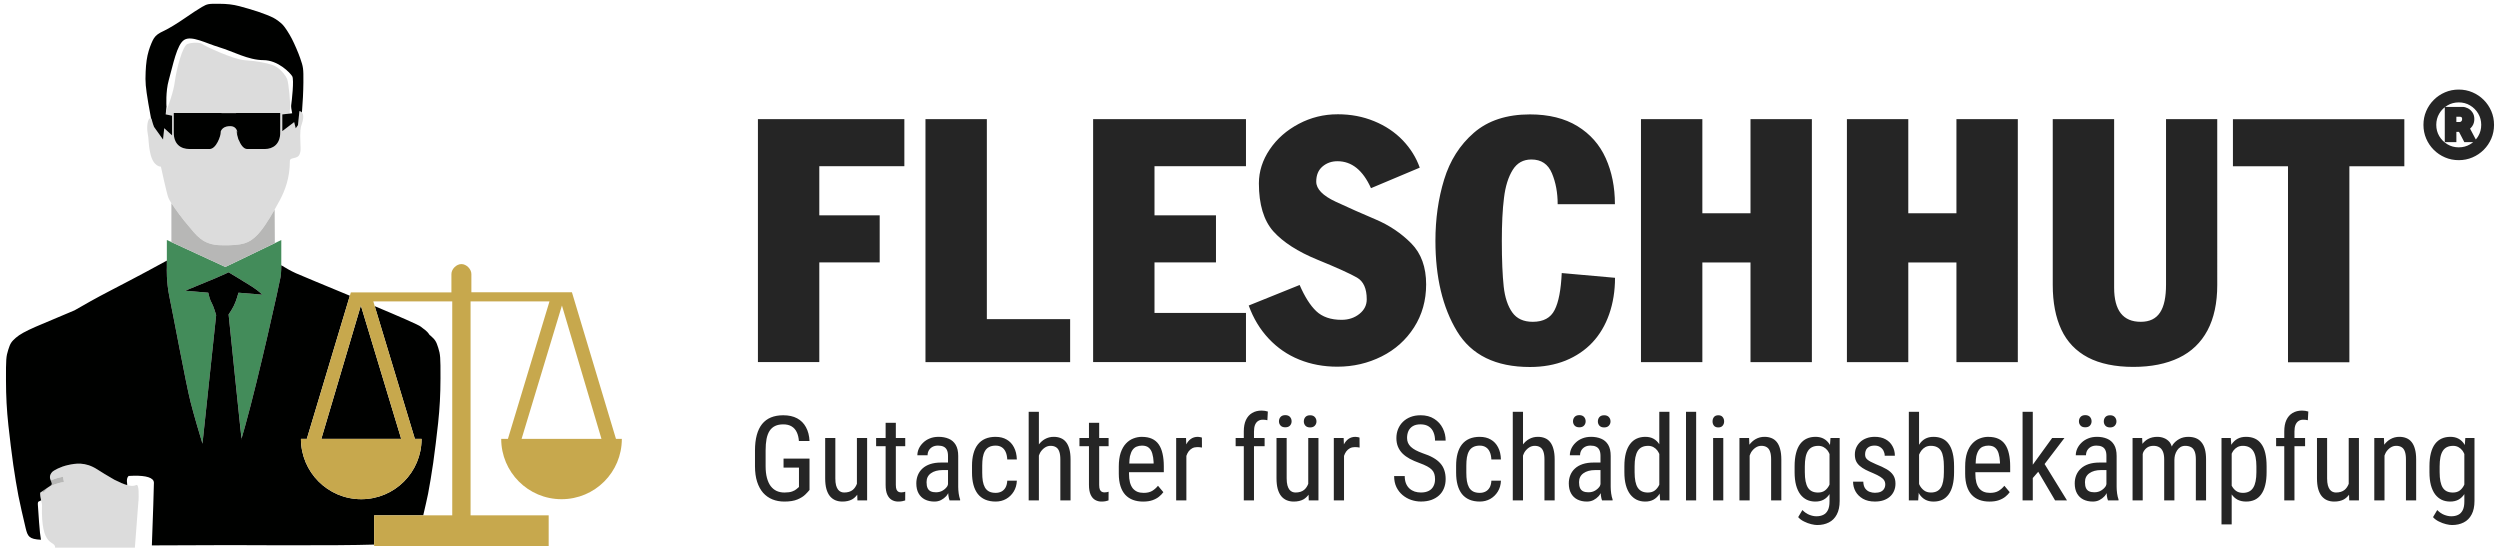 <?xml version="1.0" encoding="UTF-8" standalone="no"?> <svg xmlns:inkscape="http://www.inkscape.org/namespaces/inkscape" xmlns:sodipodi="http://sodipodi.sourceforge.net/DTD/sodipodi-0.dtd" xmlns="http://www.w3.org/2000/svg" xmlns:svg="http://www.w3.org/2000/svg" width="272" height="60" viewBox="0 0 272 60" fill="none" version="1.1" id="svg30"><g id="g66" transform="translate(0.651,-0.411)"><path id="path49" style="baseline-shift:baseline;display:inline;overflow:visible;vector-effect:none;fill:#252525;enable-background:accumulate;stop-color:#000000;stop-opacity:1" d="m 266.859,10.156 c -0.528,0 -1.026,0.099 -1.492,0.299 -0.463,0.198 -0.871,0.472 -1.223,0.824 -0.352,0.352 -0.628,0.76 -0.826,1.223 -0.2,0.467 -0.297,0.966 -0.297,1.494 0,0.528 0.097,1.028 0.297,1.494 0.198,0.463 0.474,0.871 0.826,1.223 0.352,0.352 0.76,0.626 1.223,0.824 0.466,0.2 0.964,0.299 1.492,0.299 0.529,0 1.028,-0.099 1.494,-0.299 0.463,-0.198 0.871,-0.472 1.223,-0.824 0.352,-0.352 0.628,-0.76 0.826,-1.223 0.2,-0.467 0.297,-0.966 0.297,-1.494 0,-0.528 -0.097,-1.027 -0.297,-1.494 -0.198,-0.463 -0.474,-0.871 -0.826,-1.223 -0.352,-0.352 -0.76,-0.626 -1.223,-0.824 -0.466,-0.2 -0.965,-0.299 -1.494,-0.299 z m 0,1.395 c 0.455,0 0.863,0.11 1.23,0.328 0.373,0.221 0.668,0.516 0.889,0.889 0.218,0.367 0.328,0.774 0.328,1.229 0,0.454 -0.11,0.861 -0.328,1.229 -0.077,0.13 -0.165,0.25 -0.26,0.361 l -0.059,-0.107 -0.566,-1.074 c 0.09,-0.079 0.171,-0.171 0.242,-0.273 v -0.002 c 0.152,-0.222 0.221,-0.482 0.221,-0.768 0,-0.279 -0.065,-0.532 -0.217,-0.742 -0.001,-0.002 -0.003,-0.002 -0.004,-0.004 -0.134,-0.189 -0.298,-0.336 -0.5,-0.432 -10e-4,-6.49e-4 -0.003,-0.001 -0.004,-0.002 -0.183,-0.089 -0.368,-0.141 -0.553,-0.141 h -1.67 -0.219 c 0.076,-0.058 0.156,-0.112 0.24,-0.162 0.368,-0.218 0.775,-0.328 1.229,-0.328 z m -1.518,0.529 v 0.229 3.295 0.268 h 0.268 0.725 0.268 v -0.268 -0.848 h 0.285 l 0.504,0.971 0.074,0.145 h 0.164 0.795 0.008 c -0.106,0.089 -0.219,0.169 -0.342,0.242 -0.367,0.218 -0.775,0.328 -1.23,0.328 -0.454,0 -0.861,-0.11 -1.229,-0.328 -0.372,-0.221 -0.668,-0.516 -0.889,-0.889 -0.218,-0.367 -0.328,-0.774 -0.328,-1.229 0,-0.454 0.11,-0.861 0.328,-1.229 0.16,-0.269 0.361,-0.498 0.6,-0.688 z m 1.68,0.496 c 0.039,0 0.077,0.004 0.115,0.012 -0.038,-0.007 -0.076,-0.012 -0.115,-0.012 z m -122.16,0.27 c -1.481,0 -2.887,0.343 -4.207,1.041 -1.321,0.698 -2.374,1.622 -3.158,2.781 -0.783,1.159 -1.18,2.394 -1.18,3.693 0,2.297 0.527,4.036 1.568,5.217 1.052,1.17 2.651,2.211 4.809,3.092 2.158,0.88 3.586,1.535 4.295,1.943 0.709,0.408 1.062,1.193 1.062,2.363 0,0.633 -0.258,1.158 -0.795,1.588 -0.536,0.429 -1.18,0.645 -1.953,0.645 -1.17,0 -2.093,-0.323 -2.748,-0.945 -0.655,-0.623 -1.257,-1.579 -1.805,-2.846 l -5.539,2.234 c 0.504,1.403 1.231,2.594 2.168,3.596 0.945,1.009 2.051,1.772 3.328,2.287 1.267,0.515 2.652,0.773 4.145,0.773 1.739,0 3.338,-0.376 4.82,-1.117 1.482,-0.741 2.661,-1.803 3.531,-3.166 0.87,-1.363 1.311,-2.92 1.311,-4.67 0,-1.879 -0.537,-3.372 -1.621,-4.467 -1.085,-1.095 -2.373,-1.964 -3.865,-2.598 -1.493,-0.633 -2.951,-1.279 -4.357,-1.934 -1.406,-0.655 -2.115,-1.385 -2.115,-2.18 0,-0.709 0.225,-1.256 0.676,-1.643 0.451,-0.387 0.998,-0.58 1.631,-0.58 1.557,0 2.77,0.978 3.65,2.932 l 5.305,-2.232 c -0.386,-1.095 -0.999,-2.084 -1.848,-2.975 -0.848,-0.88 -1.878,-1.577 -3.113,-2.082 -1.235,-0.504 -2.512,-0.752 -3.994,-0.752 z m 20.947,0.012 c -2.523,0 -4.563,0.665 -6.098,1.996 -1.535,1.331 -2.609,3.028 -3.242,5.1 -0.634,2.072 -0.945,4.284 -0.945,6.656 0,3.972 0.783,7.258 2.35,9.846 1.568,2.587 4.211,3.885 7.936,3.885 1.439,0 2.726,-0.236 3.875,-0.697 1.148,-0.472 2.125,-1.127 2.92,-1.975 0.794,-0.848 1.407,-1.88 1.826,-3.082 0.419,-1.202 0.633,-2.523 0.633,-3.951 l -5.797,-0.516 c -0.086,1.814 -0.333,3.157 -0.773,4.016 -0.43,0.859 -1.224,1.289 -2.383,1.289 -0.999,0 -1.74,-0.343 -2.223,-1.02 -0.483,-0.676 -0.807,-1.622 -0.936,-2.824 -0.129,-1.202 -0.203,-2.856 -0.203,-4.949 0,-1.857 0.075,-3.425 0.236,-4.691 0.151,-1.267 0.473,-2.277 0.945,-3.039 0.473,-0.762 1.148,-1.137 2.039,-1.137 1.074,0 1.813,0.503 2.232,1.502 0.419,0.998 0.623,2.127 0.623,3.361 h 6.229 c -0.001,-1.864 -0.335,-3.525 -1,-5.004 -0.665,-1.482 -1.695,-2.64 -3.08,-3.488 -1.385,-0.848 -3.113,-1.277 -5.164,-1.277 z m 9.244,9.77 c 1e-5,0.003 0,0.006 0,0.01 l 0.01,-0.01 z m 91.549,-9.514 h 0.42 c 0.015,0 0.064,0.006 0.156,0.064 l 0.002,0.002 c 0.002,0.002 0.047,0.024 0.047,0.182 0,0.142 -0.041,0.205 -0.08,0.238 l -0.002,0.002 c -0.089,0.077 -0.134,0.082 -0.141,0.082 h -0.402 z M 81.811,13.371 v 26.434 h 6.678 v -10.844 h 6.57 v -5.121 h -6.57 v -5.348 h 9.254 v -5.121 z m 18.229,0 v 26.443 h 15.74 v -4.682 h -9.062 V 13.371 Z m 18.24,0 v 26.434 h 16.631 v -5.348 h -9.953 v -5.496 h 6.689 v -5.121 h -6.689 v -5.348 h 9.953 v -5.121 z m 59.607,0 v 26.443 h 6.678 v -10.844 h 5.238 v 10.844 h 6.678 V 13.371 h -6.678 v 10.242 h -5.238 V 13.371 Z m 22.406,0 v 26.443 h 6.678 v -10.844 h 5.238 v 10.844 h 6.678 V 13.371 h -6.678 V 23.613 H 206.971 V 13.371 Z m 22.395,0 v 18.049 c 0,1.9 0.311,3.52 0.934,4.852 0.623,1.331 1.59,2.34 2.889,3.027 1.299,0.687 2.994,1.031 4.938,1.031 1.943,0 3.597,-0.333 4.961,-0.988 1.363,-0.655 2.404,-1.653 3.113,-2.984 0.709,-1.331 1.062,-2.983 1.062,-4.938 V 13.371 h -5.572 v 18.006 c 0,2.695 -0.815,4.047 -2.748,4.047 -1.932,0 -2.898,-1.235 -2.898,-3.715 v -18.338 z m 19.604,0.012 v 5.121 h 0.012 5.979 v 21.32 h 6.678 V 18.504 h 5.98 v -5.121 z m 21.281,0.951 c 0.011,0.111 0.028,0.221 0.049,0.328 -0.021,-0.107 -0.038,-0.217 -0.049,-0.328 z M 136.619,45.082 c -0.402,0 -0.75,0.088 -1.043,0.264 -0.289,0.172 -0.513,0.427 -0.672,0.766 -0.155,0.335 -0.23,0.749 -0.23,1.238 v 0.715 h -0.887 v 0.891 h 0.887 v 5.902 h 1.109 v -5.902 h 1.156 v -0.891 h -1.156 v -0.715 c 0,-0.276 0.036,-0.509 0.107,-0.697 0.075,-0.188 0.184,-0.331 0.326,-0.428 0.143,-0.1 0.315,-0.15 0.516,-0.15 0.084,0 0.172,0.003 0.264,0.012 0.096,0.008 0.177,0.024 0.244,0.045 l 0.051,-0.947 c -0.105,-0.034 -0.217,-0.059 -0.334,-0.076 -0.113,-0.017 -0.225,-0.025 -0.338,-0.025 z m 113.203,0 c -0.402,0 -0.75,0.088 -1.043,0.264 -0.289,0.172 -0.513,0.427 -0.672,0.766 -0.155,0.335 -0.23,0.749 -0.23,1.238 v 0.715 h -0.887 v 0.891 h 0.887 v 5.902 h 1.109 v -5.902 h 1.156 v -0.891 h -1.156 v -0.715 c 0,-0.276 0.036,-0.509 0.107,-0.697 0.075,-0.188 0.184,-0.331 0.326,-0.428 0.143,-0.1 0.315,-0.15 0.516,-0.15 0.084,0 0.172,0.003 0.264,0.012 0.096,0.008 0.177,0.024 0.244,0.045 l 0.051,-0.947 c -0.105,-0.034 -0.217,-0.059 -0.334,-0.076 -0.113,-0.017 -0.225,-0.025 -0.338,-0.025 z m -138.553,0.133 v 9.643 h 1.111 v -4.875 c 0.056,-0.127 0.098,-0.27 0.17,-0.381 0.142,-0.213 0.306,-0.381 0.494,-0.502 0.189,-0.121 0.392,-0.182 0.609,-0.182 0.239,0 0.435,0.05 0.59,0.15 0.159,0.096 0.277,0.253 0.352,0.471 0.08,0.213 0.119,0.5 0.119,0.855 v 4.463 h 1.111 V 50.406 c 0,-0.448 -0.043,-0.827 -0.131,-1.137 -0.084,-0.314 -0.206,-0.569 -0.365,-0.766 -0.159,-0.197 -0.35,-0.34 -0.576,-0.428 -0.226,-0.092 -0.478,-0.137 -0.754,-0.137 -0.352,0 -0.672,0.081 -0.961,0.244 -0.252,0.139 -0.467,0.338 -0.658,0.578 v -3.547 z m 52.67,0 v 9.643 h 1.113 v -4.877 c 0.056,-0.126 0.097,-0.269 0.168,-0.379 0.142,-0.213 0.308,-0.381 0.496,-0.502 0.188,-0.121 0.391,-0.182 0.609,-0.182 0.239,0 0.435,0.05 0.59,0.15 0.159,0.096 0.276,0.253 0.352,0.471 0.079,0.213 0.119,0.5 0.119,0.855 v 4.463 h 1.111 V 50.406 c 0,-0.448 -0.045,-0.827 -0.133,-1.137 -0.083,-0.314 -0.204,-0.569 -0.363,-0.766 -0.159,-0.197 -0.35,-0.34 -0.576,-0.428 -0.226,-0.092 -0.477,-0.137 -0.754,-0.137 -0.351,0 -0.672,0.081 -0.961,0.244 -0.252,0.139 -0.467,0.338 -0.658,0.578 v -3.547 z m 15.941,0 v 3.529 c -0.167,-0.256 -0.371,-0.455 -0.615,-0.592 -0.251,-0.142 -0.553,-0.213 -0.904,-0.213 -0.339,0 -0.65,0.062 -0.93,0.188 -0.281,0.126 -0.52,0.32 -0.721,0.584 -0.201,0.26 -0.358,0.592 -0.467,0.998 -0.109,0.402 -0.162,0.883 -0.162,1.443 v 0.635 c 0,0.536 0.053,1.004 0.162,1.406 0.109,0.398 0.266,0.73 0.467,0.998 0.205,0.264 0.444,0.464 0.721,0.598 0.276,0.13 0.581,0.193 0.916,0.193 0.352,0 0.656,-0.071 0.912,-0.213 0.255,-0.142 0.467,-0.347 0.639,-0.615 0.01,-0.015 0.012,-0.039 0.021,-0.055 l 0.055,0.758 h 1.01 v -9.643 z m 2.906,0 v 9.643 h 1.105 v -9.643 z m 24.244,0 v 9.643 h 1.018 l 0.06,-0.844 c 0.023,0.041 0.034,0.102 0.059,0.141 0.172,0.268 0.385,0.473 0.641,0.615 0.255,0.142 0.558,0.213 0.91,0.213 0.356,0 0.673,-0.064 0.949,-0.193 0.276,-0.134 0.508,-0.334 0.701,-0.598 0.193,-0.268 0.338,-0.6 0.434,-0.998 0.101,-0.402 0.15,-0.871 0.15,-1.406 v -0.635 c 0,-0.561 -0.049,-1.042 -0.15,-1.443 -0.096,-0.406 -0.241,-0.739 -0.434,-0.998 -0.188,-0.264 -0.421,-0.458 -0.701,-0.584 -0.276,-0.126 -0.595,-0.188 -0.955,-0.188 -0.352,0 -0.654,0.071 -0.91,0.213 -0.255,0.142 -0.469,0.349 -0.641,0.621 -0.008,0.013 -0.011,0.034 -0.019,0.047 V 45.215 Z m 12.375,0 v 9.643 h 1.111 v -2.438 l 0.592,-0.682 1.836,3.119 h 1.295 l -2.438,-3.959 2.16,-2.834 h -1.336 l -1.619,2.234 -0.49,0.676 v -5.76 z m -80.219,0.363 c -0.222,0 -0.393,0.066 -0.51,0.195 -0.117,0.13 -0.176,0.288 -0.176,0.477 0,0.18 0.059,0.335 0.176,0.465 0.117,0.126 0.288,0.188 0.51,0.188 0.226,0 0.397,-0.062 0.514,-0.188 0.118,-0.13 0.176,-0.285 0.176,-0.465 0,-0.188 -0.058,-0.347 -0.176,-0.477 -0.117,-0.13 -0.288,-0.195 -0.514,-0.195 z m 31.992,0 c -0.222,0 -0.392,0.066 -0.51,0.195 -0.117,0.13 -0.176,0.288 -0.176,0.477 0,0.18 0.059,0.335 0.176,0.465 0.118,0.126 0.288,0.188 0.51,0.188 0.226,0 0.396,-0.062 0.514,-0.188 0.117,-0.13 0.176,-0.285 0.176,-0.465 0,-0.188 -0.059,-0.347 -0.176,-0.477 -0.118,-0.13 -0.288,-0.195 -0.514,-0.195 z m 55.045,0 c -0.222,0 -0.393,0.066 -0.51,0.195 -0.117,0.13 -0.176,0.288 -0.176,0.477 0,0.18 0.059,0.335 0.176,0.465 0.117,0.126 0.288,0.188 0.51,0.188 0.226,0 0.397,-0.062 0.514,-0.188 0.117,-0.13 0.176,-0.285 0.176,-0.465 0,-0.188 -0.059,-0.347 -0.176,-0.477 -0.117,-0.13 -0.288,-0.195 -0.514,-0.195 z m -141.656,0.014 c -0.511,0 -0.959,0.079 -1.344,0.238 -0.381,0.159 -0.699,0.397 -0.959,0.715 -0.255,0.318 -0.448,0.718 -0.578,1.199 -0.13,0.481 -0.195,1.043 -0.195,1.684 v 1.713 c 0,0.645 0.078,1.208 0.232,1.689 0.155,0.477 0.372,0.877 0.652,1.199 0.285,0.318 0.623,0.556 1.012,0.715 0.393,0.159 0.826,0.238 1.299,0.238 0.59,0 1.067,-0.078 1.432,-0.232 0.364,-0.155 0.647,-0.332 0.848,-0.533 0.205,-0.201 0.358,-0.368 0.459,-0.502 v -3.408 h -2.826 v 0.979 h 1.678 v 2.109 c -0.067,0.059 -0.158,0.136 -0.271,0.232 -0.109,0.096 -0.266,0.182 -0.471,0.258 -0.205,0.075 -0.484,0.113 -0.84,0.113 -0.314,0 -0.597,-0.057 -0.848,-0.17 -0.251,-0.117 -0.466,-0.293 -0.646,-0.527 -0.176,-0.234 -0.312,-0.533 -0.408,-0.893 -0.096,-0.36 -0.145,-0.782 -0.145,-1.268 V 49.414 c 0,-0.473 0.033,-0.886 0.1,-1.242 0.071,-0.356 0.183,-0.652 0.334,-0.887 0.155,-0.234 0.353,-0.41 0.596,-0.527 0.243,-0.117 0.539,-0.176 0.891,-0.176 0.368,0 0.672,0.074 0.91,0.221 0.239,0.142 0.423,0.349 0.553,0.621 0.13,0.268 0.209,0.59 0.238,0.967 h 1.156 c -0.029,-0.586 -0.16,-1.087 -0.391,-1.506 -0.226,-0.418 -0.545,-0.739 -0.959,-0.961 -0.414,-0.222 -0.918,-0.332 -1.508,-0.332 z m 57.324,0 c -0.226,0 -0.397,0.064 -0.514,0.193 -0.113,0.13 -0.172,0.29 -0.172,0.479 0,0.18 0.059,0.333 0.172,0.463 0.117,0.126 0.288,0.189 0.514,0.189 0.222,0 0.391,-0.064 0.508,-0.189 0.121,-0.13 0.182,-0.283 0.182,-0.463 0,-0.188 -0.061,-0.349 -0.182,-0.479 -0.117,-0.13 -0.286,-0.193 -0.508,-0.193 z m 12.004,0 c -0.398,0 -0.758,0.062 -1.08,0.188 -0.322,0.126 -0.599,0.301 -0.83,0.527 -0.226,0.222 -0.399,0.484 -0.525,0.785 -0.121,0.301 -0.184,0.629 -0.184,0.984 0,0.356 0.059,0.673 0.176,0.949 0.117,0.276 0.282,0.521 0.496,0.734 0.217,0.213 0.48,0.403 0.785,0.57 0.306,0.163 0.646,0.313 1.023,0.447 0.347,0.126 0.633,0.248 0.859,0.369 0.226,0.121 0.402,0.249 0.527,0.383 0.126,0.134 0.214,0.286 0.264,0.453 0.05,0.163 0.076,0.351 0.076,0.564 1e-5,0.297 -0.058,0.554 -0.176,0.771 -0.113,0.218 -0.284,0.387 -0.514,0.504 -0.226,0.117 -0.509,0.176 -0.844,0.176 -0.242,0 -0.471,-0.035 -0.684,-0.102 -0.209,-0.071 -0.396,-0.18 -0.559,-0.326 -0.163,-0.146 -0.291,-0.331 -0.383,-0.553 -0.092,-0.226 -0.139,-0.497 -0.139,-0.811 h -1.154 c 0,0.456 0.083,0.86 0.25,1.207 0.168,0.343 0.392,0.631 0.672,0.865 0.28,0.234 0.593,0.41 0.936,0.527 0.348,0.117 0.701,0.176 1.061,0.176 0.415,0 0.788,-0.057 1.119,-0.17 0.33,-0.117 0.614,-0.283 0.848,-0.496 0.235,-0.213 0.412,-0.47 0.533,-0.771 0.125,-0.301 0.188,-0.637 0.188,-1.01 0,-0.356 -0.049,-0.675 -0.145,-0.955 -0.092,-0.285 -0.238,-0.538 -0.439,-0.76 -0.2,-0.226 -0.459,-0.429 -0.777,-0.609 -0.318,-0.18 -0.7,-0.342 -1.148,-0.488 -0.289,-0.105 -0.541,-0.215 -0.754,-0.328 -0.21,-0.113 -0.384,-0.235 -0.527,-0.369 -0.138,-0.134 -0.242,-0.279 -0.309,-0.434 -0.067,-0.159 -0.1,-0.335 -0.1,-0.527 0,-0.285 0.05,-0.538 0.15,-0.76 0.105,-0.222 0.264,-0.398 0.477,-0.527 0.218,-0.13 0.495,-0.195 0.83,-0.195 0.372,0 0.674,0.078 0.904,0.232 0.234,0.151 0.405,0.361 0.514,0.629 0.113,0.264 0.17,0.567 0.17,0.91 h 1.154 c 0,-0.477 -0.104,-0.925 -0.314,-1.344 -0.209,-0.423 -0.518,-0.764 -0.928,-1.023 -0.406,-0.264 -0.906,-0.395 -1.5,-0.395 z m 19.988,0 c -0.226,0 -0.399,0.064 -0.516,0.193 -0.113,0.13 -0.17,0.29 -0.17,0.479 0,0.18 0.057,0.333 0.17,0.463 0.117,0.126 0.29,0.189 0.516,0.189 0.221,0 0.391,-0.064 0.508,-0.189 0.122,-0.13 0.182,-0.283 0.182,-0.463 0,-0.188 -0.06,-0.349 -0.182,-0.479 -0.117,-0.13 -0.287,-0.193 -0.508,-0.193 z m 12.418,0 c -0.209,0 -0.368,0.064 -0.473,0.193 -0.104,0.13 -0.154,0.29 -0.154,0.479 0,0.18 0.05,0.333 0.154,0.463 0.105,0.126 0.264,0.189 0.473,0.189 0.21,0 0.367,-0.064 0.471,-0.189 0.109,-0.13 0.162,-0.283 0.162,-0.463 0,-0.188 -0.053,-0.349 -0.162,-0.479 -0.104,-0.13 -0.261,-0.193 -0.471,-0.193 z m 42.627,0 c -0.226,0 -0.398,0.064 -0.516,0.193 -0.113,0.13 -0.17,0.29 -0.17,0.479 0,0.18 0.057,0.333 0.17,0.463 0.118,0.126 0.29,0.189 0.516,0.189 0.222,0 0.391,-0.064 0.508,-0.189 0.121,-0.13 0.182,-0.283 0.182,-0.463 0,-0.188 -0.061,-0.349 -0.182,-0.479 -0.117,-0.13 -0.286,-0.193 -0.508,-0.193 z M 95.705,46.414 v 1.65 h -1.035 v 0.891 h 1.035 v 4.213 c 0,0.452 0.064,0.812 0.189,1.08 0.126,0.264 0.291,0.451 0.496,0.564 0.205,0.113 0.427,0.17 0.666,0.17 0.193,0 0.351,-0.014 0.477,-0.043 0.126,-0.025 0.225,-0.053 0.301,-0.082 l 0.006,-0.947 c -0.034,0.013 -0.096,0.028 -0.188,0.049 -0.092,0.017 -0.177,0.025 -0.252,0.025 -0.101,0 -0.193,-0.019 -0.281,-0.057 -0.088,-0.038 -0.162,-0.115 -0.221,-0.232 -0.054,-0.117 -0.082,-0.291 -0.082,-0.521 v -4.219 h 1.023 v -0.891 h -1.023 v -1.65 z m 22.123,0 v 1.65 h -1.035 v 0.891 h 1.035 v 4.213 c -1e-5,0.452 0.064,0.812 0.189,1.08 0.125,0.264 0.29,0.451 0.496,0.564 0.205,0.113 0.427,0.17 0.666,0.17 0.193,0 0.352,-0.014 0.477,-0.043 0.126,-0.025 0.226,-0.053 0.301,-0.082 l 0.008,-0.947 c -0.034,0.013 -0.097,0.028 -0.189,0.049 -0.092,0.017 -0.176,0.025 -0.252,0.025 -0.1,0 -0.193,-0.019 -0.281,-0.057 -0.088,-0.038 -0.162,-0.115 -0.221,-0.232 -0.054,-0.117 -0.082,-0.291 -0.082,-0.521 v -4.219 h 1.025 v -0.891 h -1.025 v -1.65 z m -16.373,1.525 c -0.351,0 -0.668,0.059 -0.953,0.176 -0.28,0.113 -0.52,0.268 -0.721,0.465 -0.201,0.193 -0.356,0.408 -0.465,0.646 -0.105,0.239 -0.158,0.478 -0.158,0.721 h 1.111 c 0,-0.193 0.045,-0.368 0.133,-0.527 0.092,-0.159 0.222,-0.287 0.389,-0.383 0.172,-0.096 0.375,-0.145 0.609,-0.145 0.243,0 0.445,0.038 0.604,0.113 0.163,0.075 0.283,0.194 0.363,0.357 0.083,0.163 0.125,0.379 0.125,0.646 v 0.729 h -0.766 c -0.443,0 -0.835,0.057 -1.174,0.17 -0.334,0.113 -0.614,0.271 -0.836,0.477 -0.222,0.201 -0.389,0.441 -0.502,0.717 -0.113,0.276 -0.17,0.578 -0.17,0.904 0,0.431 0.083,0.793 0.246,1.086 0.163,0.293 0.391,0.513 0.684,0.664 0.297,0.151 0.643,0.227 1.037,0.227 0.268,0 0.507,-0.053 0.721,-0.162 0.217,-0.113 0.407,-0.256 0.566,-0.428 0.094,-0.104 0.15,-0.216 0.219,-0.324 0.007,0.086 0.006,0.164 0.018,0.256 0.03,0.222 0.072,0.399 0.127,0.533 h 1.148 v -0.102 c -0.067,-0.184 -0.119,-0.403 -0.156,-0.658 -0.034,-0.255 -0.051,-0.497 -0.051,-0.723 v -3.352 c 0,-0.507 -0.093,-0.913 -0.277,-1.219 -0.184,-0.305 -0.436,-0.524 -0.758,-0.658 -0.323,-0.138 -0.694,-0.207 -1.113,-0.207 z m 6.229,0 c -0.439,0 -0.821,0.071 -1.148,0.213 -0.322,0.142 -0.59,0.349 -0.803,0.621 -0.21,0.268 -0.366,0.597 -0.471,0.986 -0.105,0.385 -0.158,0.824 -0.158,1.318 v 0.766 c 0,0.494 0.053,0.935 0.158,1.324 0.105,0.385 0.261,0.714 0.471,0.986 0.213,0.268 0.481,0.473 0.803,0.615 0.327,0.142 0.709,0.213 1.148,0.213 0.41,0 0.786,-0.093 1.125,-0.281 0.343,-0.193 0.618,-0.46 0.828,-0.799 0.213,-0.343 0.329,-0.739 0.346,-1.191 h -1.043 c -0.017,0.314 -0.084,0.569 -0.201,0.766 -0.117,0.193 -0.267,0.334 -0.451,0.426 -0.18,0.088 -0.382,0.133 -0.604,0.133 -0.293,0 -0.537,-0.05 -0.729,-0.15 -0.193,-0.105 -0.342,-0.255 -0.451,-0.447 -0.105,-0.193 -0.181,-0.422 -0.227,-0.689 -0.042,-0.272 -0.062,-0.574 -0.062,-0.904 v -0.766 c 0,-0.331 0.021,-0.631 0.062,-0.898 0.046,-0.268 0.123,-0.497 0.232,-0.689 0.109,-0.193 0.257,-0.339 0.445,-0.439 0.192,-0.105 0.436,-0.158 0.729,-0.158 0.251,0 0.466,0.057 0.646,0.17 0.18,0.109 0.323,0.276 0.428,0.502 0.104,0.222 0.165,0.501 0.182,0.836 h 1.043 c -0.017,-0.519 -0.121,-0.96 -0.314,-1.324 -0.188,-0.368 -0.452,-0.649 -0.791,-0.842 -0.335,-0.197 -0.732,-0.295 -1.193,-0.295 z m 15.908,0 c -0.318,0 -0.628,0.059 -0.93,0.176 -0.301,0.113 -0.57,0.297 -0.809,0.553 -0.238,0.251 -0.43,0.584 -0.572,0.998 -0.138,0.414 -0.207,0.921 -0.207,1.52 v 0.766 c 0,0.519 0.063,0.969 0.184,1.35 0.121,0.381 0.295,0.696 0.525,0.947 0.231,0.247 0.51,0.431 0.836,0.553 0.327,0.121 0.694,0.182 1.1,0.182 0.393,0 0.729,-0.048 1.01,-0.145 0.284,-0.1 0.523,-0.228 0.715,-0.383 0.197,-0.159 0.358,-0.324 0.479,-0.496 l -0.584,-0.697 c -0.18,0.226 -0.393,0.414 -0.635,0.561 -0.243,0.142 -0.55,0.213 -0.922,0.213 -0.256,0 -0.485,-0.04 -0.686,-0.119 -0.196,-0.084 -0.364,-0.21 -0.502,-0.377 -0.134,-0.172 -0.236,-0.387 -0.307,-0.646 -0.067,-0.264 -0.102,-0.577 -0.102,-0.941 v -0.164 h 3.787 v -0.646 c 0,-0.519 -0.047,-0.977 -0.139,-1.375 -0.088,-0.398 -0.225,-0.732 -0.414,-1.004 -0.188,-0.272 -0.433,-0.477 -0.734,-0.615 -0.302,-0.138 -0.667,-0.207 -1.094,-0.207 z m 6.084,0 c -0.302,0 -0.561,0.079 -0.779,0.238 -0.194,0.141 -0.353,0.34 -0.484,0.584 l -0.023,-0.697 h -1.074 v 6.793 h 1.111 v -4.846 c 0.064,-0.179 0.138,-0.345 0.238,-0.479 0.113,-0.151 0.247,-0.268 0.402,-0.352 0.159,-0.084 0.344,-0.125 0.553,-0.125 0.096,0 0.179,0.003 0.25,0.012 0.076,0.004 0.16,0.018 0.252,0.039 l -0.006,-1.08 c -0.029,-0.021 -0.094,-0.04 -0.195,-0.057 -0.096,-0.021 -0.177,-0.031 -0.244,-0.031 z m 17.15,0 c -0.301,0 -0.559,0.079 -0.777,0.238 -0.193,0.141 -0.353,0.34 -0.484,0.584 l -0.025,-0.697 h -1.072 v 6.793 h 1.111 v -4.846 c 0.064,-0.179 0.138,-0.345 0.238,-0.479 0.113,-0.151 0.247,-0.268 0.402,-0.352 0.159,-0.084 0.342,-0.125 0.551,-0.125 0.097,0 0.181,0.003 0.252,0.012 0.076,0.004 0.16,0.018 0.252,0.039 l -0.008,-1.08 c -0.029,-0.021 -0.093,-0.04 -0.193,-0.057 -0.097,-0.021 -0.179,-0.031 -0.246,-0.031 z m 13.529,0 c -0.44,0 -0.822,0.071 -1.148,0.213 -0.322,0.142 -0.591,0.349 -0.805,0.621 -0.209,0.268 -0.366,0.597 -0.471,0.986 -0.104,0.385 -0.156,0.824 -0.156,1.318 v 0.766 c 0,0.494 0.052,0.935 0.156,1.324 0.105,0.385 0.262,0.714 0.471,0.986 0.214,0.268 0.483,0.473 0.805,0.615 0.326,0.142 0.708,0.213 1.148,0.213 0.41,0 0.785,-0.093 1.125,-0.281 0.343,-0.193 0.619,-0.46 0.828,-0.799 0.214,-0.343 0.328,-0.739 0.344,-1.191 h -1.041 c -0.016,0.314 -0.083,0.569 -0.201,0.766 -0.117,0.193 -0.268,0.334 -0.453,0.426 -0.18,0.088 -0.38,0.133 -0.602,0.133 -0.293,0 -0.535,-0.05 -0.727,-0.15 -0.193,-0.105 -0.345,-0.255 -0.453,-0.447 -0.105,-0.193 -0.181,-0.422 -0.227,-0.689 -0.042,-0.272 -0.062,-0.574 -0.062,-0.904 v -0.766 c 0,-0.331 0.021,-0.631 0.062,-0.898 0.046,-0.268 0.123,-0.497 0.232,-0.689 0.109,-0.193 0.258,-0.339 0.447,-0.439 0.192,-0.105 0.434,-0.158 0.727,-0.158 0.251,0 0.466,0.057 0.646,0.17 0.18,0.109 0.324,0.276 0.428,0.502 0.105,0.222 0.166,0.501 0.182,0.836 h 1.041 c -0.016,-0.519 -0.12,-0.96 -0.312,-1.324 -0.189,-0.368 -0.452,-0.649 -0.791,-0.842 -0.335,-0.197 -0.733,-0.295 -1.193,-0.295 z m 12.092,0 c -0.352,0 -0.671,0.059 -0.955,0.176 -0.281,0.113 -0.52,0.268 -0.721,0.465 -0.201,0.193 -0.356,0.408 -0.465,0.646 -0.104,0.239 -0.158,0.478 -0.158,0.721 h 1.111 c 0,-0.193 0.045,-0.368 0.133,-0.527 0.092,-0.159 0.221,-0.287 0.389,-0.383 0.171,-0.096 0.375,-0.145 0.609,-0.145 0.243,0 0.443,0.038 0.602,0.113 0.163,0.075 0.286,0.194 0.365,0.357 0.084,0.163 0.125,0.379 0.125,0.646 v 0.729 h -0.766 c -0.444,0 -0.835,0.057 -1.174,0.17 -0.335,0.113 -0.614,0.271 -0.836,0.477 -0.222,0.201 -0.389,0.441 -0.502,0.717 -0.113,0.276 -0.17,0.578 -0.17,0.904 0,0.431 0.083,0.793 0.246,1.086 0.163,0.293 0.391,0.513 0.684,0.664 0.298,0.151 0.644,0.227 1.037,0.227 0.268,0 0.508,-0.053 0.721,-0.162 0.218,-0.113 0.405,-0.256 0.564,-0.428 0.095,-0.105 0.153,-0.217 0.223,-0.326 0.007,0.087 0.005,0.165 0.018,0.258 0.029,0.222 0.071,0.399 0.125,0.533 h 1.148 v -0.102 c -0.067,-0.184 -0.118,-0.403 -0.156,-0.658 -0.033,-0.255 -0.051,-0.497 -0.051,-0.723 v -3.352 c 0,-0.507 -0.091,-0.913 -0.275,-1.219 -0.184,-0.305 -0.438,-0.524 -0.76,-0.658 -0.322,-0.138 -0.692,-0.207 -1.111,-0.207 z m 18.883,0 c -0.352,0 -0.672,0.081 -0.961,0.244 -0.264,0.146 -0.491,0.355 -0.689,0.613 l -0.031,-0.732 h -1.049 v 6.793 h 1.111 v -4.873 c 0.056,-0.128 0.098,-0.272 0.17,-0.383 0.142,-0.213 0.307,-0.381 0.496,-0.502 0.188,-0.121 0.391,-0.182 0.609,-0.182 0.238,0 0.435,0.05 0.59,0.15 0.159,0.096 0.277,0.253 0.352,0.471 0.08,0.213 0.119,0.5 0.119,0.855 v 4.463 h 1.111 V 50.406 c 0,-0.448 -0.045,-0.827 -0.133,-1.137 -0.084,-0.314 -0.204,-0.569 -0.363,-0.766 -0.159,-0.197 -0.352,-0.34 -0.578,-0.428 -0.226,-0.092 -0.478,-0.137 -0.754,-0.137 z m 5.543,0 c -0.347,0 -0.659,0.062 -0.939,0.188 -0.281,0.126 -0.522,0.32 -0.723,0.584 -0.197,0.26 -0.347,0.592 -0.451,0.998 -0.105,0.402 -0.158,0.883 -0.158,1.443 v 0.635 c 0,0.536 0.053,1.004 0.158,1.406 0.108,0.398 0.26,0.73 0.457,0.998 0.201,0.264 0.44,0.464 0.717,0.598 0.276,0.13 0.585,0.193 0.928,0.193 0.351,0 0.655,-0.071 0.91,-0.213 0.25,-0.139 0.46,-0.341 0.629,-0.602 v 0.803 c 0,0.394 -0.059,0.707 -0.176,0.941 -0.117,0.239 -0.282,0.409 -0.496,0.514 -0.213,0.105 -0.465,0.158 -0.754,0.158 -0.243,0 -0.498,-0.053 -0.766,-0.158 -0.268,-0.105 -0.521,-0.277 -0.76,-0.52 l -0.459,0.771 c 0.167,0.193 0.382,0.351 0.641,0.477 0.26,0.13 0.519,0.226 0.779,0.289 0.259,0.063 0.475,0.094 0.646,0.094 0.482,0 0.904,-0.093 1.273,-0.281 0.368,-0.184 0.656,-0.472 0.861,-0.861 0.209,-0.389 0.314,-0.882 0.314,-1.48 v -6.85 h -0.998 l -0.057,0.785 c -0.013,-0.022 -0.018,-0.055 -0.031,-0.076 -0.168,-0.272 -0.38,-0.479 -0.635,-0.621 -0.256,-0.142 -0.56,-0.213 -0.912,-0.213 z m 6.436,0 c -0.326,0 -0.621,0.05 -0.885,0.15 -0.264,0.096 -0.49,0.233 -0.678,0.408 -0.188,0.176 -0.335,0.381 -0.439,0.615 -0.101,0.23 -0.15,0.48 -0.15,0.752 0,0.272 0.043,0.51 0.131,0.711 0.092,0.197 0.225,0.371 0.396,0.521 0.172,0.151 0.38,0.29 0.627,0.42 0.251,0.126 0.535,0.253 0.848,0.383 0.323,0.138 0.578,0.267 0.766,0.389 0.193,0.121 0.332,0.247 0.416,0.377 0.083,0.13 0.125,0.282 0.125,0.453 0,0.184 -0.045,0.344 -0.133,0.482 -0.083,0.138 -0.21,0.245 -0.377,0.32 -0.168,0.071 -0.374,0.107 -0.621,0.107 -0.188,0 -0.375,-0.035 -0.564,-0.102 -0.188,-0.067 -0.35,-0.187 -0.484,-0.363 -0.13,-0.176 -0.2,-0.424 -0.213,-0.742 h -1.111 c 0,0.377 0.089,0.732 0.27,1.062 0.184,0.326 0.453,0.592 0.805,0.797 0.356,0.201 0.789,0.301 1.299,0.301 0.339,0 0.646,-0.043 0.918,-0.131 0.276,-0.092 0.513,-0.225 0.709,-0.396 0.197,-0.172 0.347,-0.377 0.451,-0.615 0.109,-0.243 0.162,-0.511 0.162,-0.809 0,-0.364 -0.081,-0.671 -0.244,-0.918 -0.164,-0.247 -0.401,-0.462 -0.715,-0.646 -0.314,-0.184 -0.702,-0.365 -1.162,-0.545 -0.239,-0.105 -0.435,-0.198 -0.59,-0.277 -0.15,-0.084 -0.27,-0.163 -0.357,-0.238 -0.088,-0.08 -0.151,-0.164 -0.189,-0.252 -0.033,-0.092 -0.049,-0.201 -0.049,-0.326 0,-0.167 0.034,-0.319 0.1,-0.457 0.072,-0.142 0.184,-0.258 0.338,-0.346 0.155,-0.088 0.357,-0.133 0.604,-0.133 0.235,0 0.434,0.055 0.598,0.164 0.163,0.105 0.285,0.241 0.369,0.408 0.084,0.167 0.127,0.345 0.127,0.533 h 1.104 c 0,-0.389 -0.088,-0.739 -0.264,-1.049 -0.172,-0.314 -0.42,-0.56 -0.746,-0.74 -0.327,-0.18 -0.723,-0.27 -1.188,-0.27 z m 12.369,0 c -0.318,0 -0.629,0.059 -0.93,0.176 -0.302,0.113 -0.573,0.297 -0.811,0.553 -0.239,0.251 -0.429,0.584 -0.572,0.998 -0.138,0.414 -0.207,0.921 -0.207,1.52 v 0.766 c 0,0.519 0.063,0.969 0.184,1.35 0.122,0.381 0.296,0.696 0.527,0.947 0.23,0.247 0.507,0.431 0.834,0.553 0.326,0.121 0.694,0.182 1.1,0.182 0.394,0 0.73,-0.048 1.01,-0.145 0.285,-0.1 0.524,-0.228 0.717,-0.383 0.196,-0.159 0.355,-0.324 0.477,-0.496 l -0.584,-0.697 c -0.18,0.226 -0.392,0.414 -0.635,0.561 -0.243,0.142 -0.55,0.213 -0.922,0.213 -0.255,0 -0.483,-0.04 -0.684,-0.119 -0.197,-0.084 -0.365,-0.21 -0.504,-0.377 -0.133,-0.172 -0.236,-0.387 -0.307,-0.646 -0.067,-0.264 -0.102,-0.577 -0.102,-0.941 v -0.164 h 3.787 v -0.646 c 0,-0.519 -0.047,-0.977 -0.139,-1.375 -0.088,-0.398 -0.226,-0.732 -0.414,-1.004 -0.189,-0.272 -0.433,-0.477 -0.734,-0.615 -0.301,-0.138 -0.665,-0.207 -1.092,-0.207 z m 11.814,0 c -0.352,0 -0.67,0.059 -0.955,0.176 -0.28,0.113 -0.522,0.268 -0.723,0.465 -0.2,0.193 -0.354,0.408 -0.463,0.646 -0.105,0.239 -0.158,0.478 -0.158,0.721 h 1.111 c 0,-0.193 0.045,-0.368 0.133,-0.527 0.092,-0.159 0.222,-0.287 0.389,-0.383 0.172,-0.096 0.375,-0.145 0.609,-0.145 0.243,0 0.443,0.038 0.602,0.113 0.163,0.075 0.285,0.194 0.365,0.357 0.084,0.163 0.125,0.379 0.125,0.646 v 0.729 h -0.766 c -0.444,0 -0.835,0.057 -1.174,0.17 -0.335,0.113 -0.613,0.271 -0.834,0.477 -0.222,0.201 -0.391,0.441 -0.504,0.717 -0.113,0.276 -0.17,0.578 -0.17,0.904 0,0.431 0.083,0.793 0.246,1.086 0.163,0.293 0.391,0.513 0.684,0.664 0.297,0.151 0.643,0.227 1.037,0.227 0.268,0 0.507,-0.053 0.721,-0.162 0.218,-0.113 0.405,-0.256 0.564,-0.428 0.095,-0.105 0.151,-0.217 0.221,-0.326 0.007,0.087 0.006,0.165 0.018,0.258 0.03,0.222 0.073,0.399 0.127,0.533 h 1.148 v -0.102 c -0.067,-0.184 -0.118,-0.403 -0.156,-0.658 -0.034,-0.255 -0.051,-0.497 -0.051,-0.723 v -3.352 c 0,-0.507 -0.092,-0.913 -0.277,-1.219 -0.184,-0.305 -0.436,-0.524 -0.758,-0.658 -0.322,-0.138 -0.693,-0.207 -1.111,-0.207 z m 6.584,0 c -0.393,0 -0.738,0.081 -1.035,0.244 -0.233,0.126 -0.426,0.307 -0.598,0.518 l -0.029,-0.637 h -1.043 v 6.793 h 1.105 v -5.053 c 0.024,-0.064 0.034,-0.144 0.062,-0.203 0.109,-0.213 0.254,-0.381 0.434,-0.502 0.184,-0.121 0.412,-0.182 0.684,-0.182 0.238,0 0.443,0.05 0.615,0.15 0.171,0.096 0.304,0.251 0.396,0.465 0.097,0.213 0.145,0.498 0.145,0.854 v 4.471 h 1.111 v -4.408 c 0.007,-0.178 0.021,-0.353 0.062,-0.514 0.054,-0.197 0.131,-0.371 0.232,-0.521 0.1,-0.155 0.223,-0.275 0.369,-0.363 0.151,-0.088 0.324,-0.133 0.516,-0.133 0.239,0 0.444,0.045 0.615,0.133 0.172,0.084 0.303,0.232 0.395,0.445 0.096,0.209 0.145,0.504 0.145,0.885 v 4.477 h 1.111 v -4.463 c 0,-0.427 -0.041,-0.796 -0.125,-1.105 -0.084,-0.31 -0.209,-0.563 -0.377,-0.76 -0.163,-0.201 -0.364,-0.349 -0.602,-0.445 -0.239,-0.096 -0.514,-0.145 -0.824,-0.145 -0.377,0 -0.707,0.079 -0.992,0.238 -0.284,0.155 -0.523,0.365 -0.715,0.633 -0.038,0.054 -0.052,0.127 -0.086,0.184 -0.078,-0.178 -0.147,-0.367 -0.26,-0.496 -0.167,-0.193 -0.364,-0.334 -0.59,-0.422 -0.222,-0.092 -0.463,-0.137 -0.723,-0.137 z m 9.639,0 c -0.352,0 -0.66,0.071 -0.924,0.213 -0.26,0.142 -0.478,0.349 -0.658,0.621 -0.008,0.012 -0.012,0.032 -0.019,0.045 l -0.057,-0.754 h -1.01 v 9.404 h 1.109 v -3.264 c 0.177,0.249 0.389,0.442 0.641,0.576 0.264,0.134 0.575,0.201 0.93,0.201 0.356,0 0.671,-0.064 0.947,-0.193 0.276,-0.134 0.509,-0.334 0.697,-0.598 0.193,-0.268 0.338,-0.6 0.434,-0.998 0.101,-0.402 0.15,-0.871 0.15,-1.406 v -0.635 c 0,-0.561 -0.049,-1.042 -0.145,-1.443 -0.097,-0.406 -0.241,-0.739 -0.434,-0.998 -0.188,-0.264 -0.422,-0.458 -0.703,-0.584 -0.276,-0.126 -0.595,-0.188 -0.959,-0.188 z m 16.686,0 c -0.351,0 -0.672,0.081 -0.961,0.244 -0.265,0.146 -0.492,0.355 -0.689,0.613 l -0.031,-0.732 h -1.049 v 6.793 h 1.111 v -4.877 c 0.056,-0.126 0.097,-0.269 0.168,-0.379 0.143,-0.213 0.308,-0.381 0.496,-0.502 0.189,-0.121 0.391,-0.182 0.609,-0.182 0.239,0 0.435,0.05 0.59,0.15 0.159,0.096 0.276,0.253 0.352,0.471 0.079,0.213 0.119,0.5 0.119,0.855 v 4.463 h 1.111 V 50.406 c 0,-0.448 -0.043,-0.827 -0.131,-1.137 -0.083,-0.314 -0.206,-0.569 -0.365,-0.766 -0.159,-0.197 -0.35,-0.34 -0.576,-0.428 -0.226,-0.092 -0.477,-0.137 -0.754,-0.137 z m 5.543,0 c -0.348,0 -0.66,0.062 -0.941,0.188 -0.28,0.126 -0.522,0.32 -0.723,0.584 -0.197,0.26 -0.346,0.592 -0.451,0.998 -0.104,0.402 -0.156,0.883 -0.156,1.443 v 0.635 c 0,0.536 0.052,1.004 0.156,1.406 0.109,0.398 0.261,0.73 0.457,0.998 0.201,0.264 0.441,0.464 0.717,0.598 0.276,0.13 0.587,0.193 0.93,0.193 0.352,0 0.654,-0.071 0.91,-0.213 0.249,-0.139 0.457,-0.339 0.627,-0.598 v 0.799 c 0,0.394 -0.057,0.707 -0.174,0.941 -0.118,0.239 -0.283,0.409 -0.496,0.514 -0.214,0.105 -0.465,0.158 -0.754,0.158 -0.243,0 -0.5,-0.053 -0.768,-0.158 -0.268,-0.105 -0.52,-0.277 -0.758,-0.52 l -0.459,0.771 c 0.168,0.193 0.381,0.351 0.641,0.477 0.259,0.13 0.518,0.226 0.777,0.289 0.26,0.063 0.476,0.094 0.648,0.094 0.481,0 0.905,-0.093 1.273,-0.281 0.369,-0.184 0.654,-0.472 0.859,-0.861 0.21,-0.389 0.314,-0.882 0.314,-1.48 v -6.85 h -0.998 l -0.057,0.785 c -0.013,-0.022 -0.018,-0.055 -0.031,-0.076 -0.167,-0.272 -0.38,-0.479 -0.635,-0.621 -0.255,-0.142 -0.559,-0.213 -0.91,-0.213 z m -176.816,0.125 v 4.383 c 0,0.452 0.043,0.838 0.131,1.16 0.092,0.322 0.22,0.584 0.383,0.785 0.167,0.201 0.366,0.349 0.592,0.445 0.23,0.096 0.485,0.145 0.766,0.145 0.414,0 0.764,-0.078 1.049,-0.232 0.23,-0.128 0.412,-0.306 0.568,-0.514 l 0.021,0.621 h 1.055 v -6.793 h -1.111 v 4.984 c -0.103,0.269 -0.247,0.497 -0.453,0.666 -0.234,0.188 -0.548,0.283 -0.941,0.283 -0.117,0 -0.233,-0.024 -0.346,-0.07 -0.113,-0.046 -0.215,-0.125 -0.307,-0.238 -0.092,-0.117 -0.166,-0.274 -0.221,-0.471 -0.054,-0.201 -0.08,-0.454 -0.08,-0.76 v -4.395 z m 49.105,0 v 4.383 c 0,0.452 0.043,0.838 0.131,1.16 0.092,0.322 0.22,0.584 0.383,0.785 0.168,0.201 0.366,0.349 0.592,0.445 0.231,0.096 0.486,0.145 0.766,0.145 0.415,0 0.764,-0.078 1.049,-0.232 0.229,-0.128 0.412,-0.306 0.568,-0.514 l 0.021,0.621 h 1.055 v -6.793 h -1.111 v 4.988 c -0.103,0.267 -0.248,0.494 -0.453,0.662 -0.234,0.188 -0.546,0.283 -0.939,0.283 -0.118,0 -0.235,-0.024 -0.348,-0.07 -0.113,-0.046 -0.215,-0.125 -0.307,-0.238 -0.092,-0.117 -0.165,-0.274 -0.219,-0.471 -0.054,-0.201 -0.082,-0.454 -0.082,-0.76 v -4.395 z m 47.504,0 v 6.793 h 1.105 v -6.793 z m 65.699,0 v 4.383 c 0,0.452 0.044,0.838 0.131,1.16 0.092,0.322 0.22,0.584 0.383,0.785 0.168,0.201 0.364,0.349 0.59,0.445 0.231,0.096 0.488,0.145 0.768,0.145 0.415,0 0.764,-0.078 1.049,-0.232 0.229,-0.128 0.412,-0.306 0.568,-0.514 l 0.021,0.621 H 256 v -6.793 h -1.111 v 4.988 c -0.103,0.267 -0.248,0.494 -0.453,0.662 -0.234,0.188 -0.548,0.283 -0.941,0.283 -0.117,0 -0.233,-0.024 -0.346,-0.07 -0.113,-0.046 -0.215,-0.125 -0.307,-0.238 -0.092,-0.117 -0.167,-0.274 -0.221,-0.471 -0.054,-0.201 -0.082,-0.454 -0.082,-0.76 V 48.064 Z M 123.592,48.893 c 0.323,0 0.573,0.078 0.748,0.232 0.176,0.151 0.302,0.361 0.377,0.629 0.08,0.268 0.128,0.576 0.145,0.928 v 0.158 h -2.645 c 0.014,-0.283 0.024,-0.579 0.07,-0.785 0.071,-0.297 0.166,-0.53 0.287,-0.697 0.126,-0.172 0.275,-0.291 0.447,-0.357 0.176,-0.071 0.365,-0.107 0.57,-0.107 z m 92.086,0 c 0.322,0 0.57,0.078 0.746,0.232 0.175,0.151 0.302,0.361 0.377,0.629 0.08,0.268 0.128,0.576 0.145,0.928 v 0.158 h -2.645 c 0.014,-0.283 0.024,-0.579 0.07,-0.785 0.071,-0.297 0.167,-0.53 0.289,-0.697 0.125,-0.172 0.274,-0.291 0.445,-0.357 0.176,-0.071 0.367,-0.107 0.572,-0.107 z m -37.027,0.025 c 0.226,0 0.422,0.047 0.59,0.139 0.171,0.092 0.317,0.218 0.434,0.377 0.083,0.107 0.143,0.239 0.207,0.367 v 3.334 c -0.006,0.012 -0.008,0.027 -0.014,0.039 -0.117,0.247 -0.275,0.447 -0.471,0.598 -0.197,0.151 -0.45,0.227 -0.76,0.227 -0.255,0 -0.474,-0.045 -0.658,-0.133 -0.18,-0.088 -0.33,-0.222 -0.447,-0.402 -0.117,-0.184 -0.202,-0.413 -0.256,-0.689 -0.055,-0.28 -0.082,-0.61 -0.082,-0.986 v -0.635 c 0,-0.377 0.027,-0.704 0.082,-0.984 0.058,-0.281 0.143,-0.513 0.256,-0.697 0.117,-0.184 0.269,-0.322 0.453,-0.414 0.188,-0.092 0.41,-0.139 0.666,-0.139 z m 18.512,0 c 0.226,0 0.425,0.047 0.592,0.139 0.172,0.092 0.317,0.218 0.439,0.377 0.085,0.109 0.144,0.243 0.207,0.375 v 3.311 c -0.008,0.017 -0.011,0.038 -0.019,0.055 -0.117,0.247 -0.274,0.447 -0.471,0.598 -0.197,0.151 -0.451,0.227 -0.76,0.227 -0.256,0 -0.475,-0.045 -0.66,-0.133 -0.18,-0.088 -0.326,-0.222 -0.443,-0.402 -0.113,-0.184 -0.198,-0.413 -0.252,-0.689 -0.055,-0.28 -0.082,-0.61 -0.082,-0.986 v -0.635 c 0,-0.377 0.027,-0.704 0.082,-0.984 0.054,-0.281 0.141,-0.513 0.258,-0.697 0.117,-0.184 0.267,-0.322 0.451,-0.414 0.184,-0.092 0.403,-0.139 0.658,-0.139 z m 12.262,0 c 0.268,0 0.492,0.047 0.672,0.139 0.184,0.092 0.33,0.23 0.439,0.414 0.109,0.184 0.186,0.417 0.232,0.697 0.051,0.28 0.076,0.608 0.076,0.984 v 0.635 c 0,0.377 -0.028,0.706 -0.082,0.986 -0.05,0.276 -0.133,0.505 -0.246,0.689 -0.113,0.18 -0.259,0.314 -0.439,0.402 -0.176,0.088 -0.391,0.133 -0.646,0.133 -0.305,0 -0.561,-0.081 -0.766,-0.24 -0.205,-0.159 -0.367,-0.361 -0.488,-0.607 -0.015,-0.032 -0.019,-0.069 -0.033,-0.102 v -3.168 c 0.072,-0.162 0.15,-0.317 0.252,-0.447 0.122,-0.159 0.265,-0.285 0.432,-0.377 0.172,-0.092 0.372,-0.139 0.598,-0.139 z m 33.943,0 c 0.26,0 0.482,0.047 0.666,0.139 0.184,0.092 0.338,0.23 0.459,0.414 0.122,0.184 0.209,0.417 0.264,0.697 0.058,0.28 0.088,0.608 0.088,0.984 v 0.635 c 0,0.377 -0.03,0.708 -0.088,0.992 -0.055,0.28 -0.142,0.515 -0.264,0.703 -0.117,0.184 -0.269,0.322 -0.453,0.414 -0.184,0.092 -0.403,0.139 -0.658,0.139 -0.306,0 -0.559,-0.074 -0.76,-0.221 -0.193,-0.145 -0.348,-0.332 -0.465,-0.562 V 49.77 c 0.06,-0.116 0.113,-0.238 0.189,-0.336 0.122,-0.159 0.265,-0.285 0.432,-0.377 0.172,-0.092 0.369,-0.139 0.59,-0.139 z m 22.865,0 c 0.226,0 0.422,0.047 0.59,0.139 0.171,0.092 0.318,0.218 0.439,0.377 0.086,0.109 0.145,0.243 0.207,0.375 v 3.311 c -0.008,0.017 -0.011,0.038 -0.019,0.055 -0.117,0.247 -0.273,0.447 -0.469,0.598 -0.197,0.151 -0.45,0.227 -0.76,0.227 -0.255,0 -0.476,-0.045 -0.66,-0.133 -0.18,-0.088 -0.328,-0.222 -0.445,-0.402 -0.113,-0.184 -0.198,-0.413 -0.252,-0.689 -0.054,-0.28 -0.082,-0.61 -0.082,-0.986 v -0.635 c 0,-0.377 0.028,-0.704 0.082,-0.984 0.054,-0.281 0.141,-0.513 0.258,-0.697 0.118,-0.184 0.267,-0.322 0.451,-0.414 0.185,-0.092 0.404,-0.139 0.66,-0.139 z m -164.324,2.637 h 0.584 v 1.527 c -0.028,0.075 -0.021,0.144 -0.074,0.225 -0.117,0.184 -0.283,0.341 -0.496,0.471 -0.213,0.13 -0.461,0.195 -0.742,0.195 -0.23,0 -0.419,-0.036 -0.57,-0.107 -0.151,-0.071 -0.265,-0.187 -0.34,-0.346 -0.075,-0.163 -0.113,-0.38 -0.113,-0.652 0,-0.209 0.04,-0.395 0.119,-0.559 0.084,-0.163 0.204,-0.299 0.359,-0.408 0.155,-0.113 0.339,-0.199 0.553,-0.258 0.217,-0.059 0.458,-0.088 0.721,-0.088 z m 70.99,0 h 0.584 v 1.523 c -0.028,0.077 -0.021,0.147 -0.074,0.229 -0.118,0.184 -0.283,0.341 -0.496,0.471 -0.214,0.13 -0.46,0.195 -0.74,0.195 -0.23,0 -0.421,-0.036 -0.572,-0.107 -0.15,-0.071 -0.264,-0.187 -0.34,-0.346 -0.075,-0.163 -0.113,-0.38 -0.113,-0.652 0,-0.209 0.041,-0.395 0.121,-0.559 0.083,-0.163 0.202,-0.299 0.357,-0.408 0.154,-0.113 0.34,-0.199 0.553,-0.258 0.218,-0.059 0.457,-0.088 0.721,-0.088 z m 55.045,0 h 0.584 v 1.521 c -0.028,0.077 -0.022,0.148 -0.076,0.23 -0.117,0.184 -0.282,0.341 -0.496,0.471 -0.213,0.13 -0.459,0.195 -0.74,0.195 -0.23,0 -0.419,-0.036 -0.57,-0.107 -0.151,-0.071 -0.265,-0.187 -0.34,-0.346 -0.075,-0.163 -0.113,-0.38 -0.113,-0.652 0,-0.209 0.04,-0.395 0.119,-0.559 0.084,-0.163 0.204,-0.299 0.359,-0.408 0.155,-0.113 0.339,-0.199 0.553,-0.258 0.217,-0.059 0.457,-0.088 0.721,-0.088 z"></path><path d="m 17.502,26.523 v 3.006 c 0,0 -0.076,1.503 0.289,3.221 0.365,1.718 1.793,9.448 2.287,11.381 0.406,1.587 1.044,3.707 1.301,4.553 l 1.49,-13.99 c 0,0 -0.289,-0.998 -0.504,-1.363 -0.215,-0.365 -0.354,-1.074 -0.354,-1.074 l -2.502,-0.215 h -0.012 c 0,0 2.288,-0.934 3.297,-1.363 1.009,-0.429 1.428,-0.643 1.428,-0.643 0,0 1.792,1.072 2.576,1.576 0.784,0.505 1.074,0.859 1.074,0.859 l -2.576,-0.215 c 0,0 -0.216,0.859 -0.506,1.428 -0.29,0.569 -0.568,0.936 -0.568,0.936 0,0 1.374,13.421 1.41,13.502 0.113,-0.387 0.239,-0.825 0.383,-1.34 1.503,-5.368 3.79,-15.749 3.865,-16.254 0.075,-0.505 0.074,-1.213 0.074,-1.213 v -2.791 l -6.086,2.932 z" style="baseline-shift:baseline;display:inline;overflow:visible;vector-effect:none;fill:#438c5a;enable-background:accumulate;stop-color:#000000;stop-opacity:1" id="path44"></path><path id="path46" style="baseline-shift:baseline;display:inline;overflow:visible;vector-effect:none;fill:#dcdcdc;enable-background:accumulate;stop-color:#000000;stop-opacity:1" d="m 20.654,5.057 c -0.156,0 -0.322,0.011 -0.48,0.035 -0.159,0.024 -0.311,0.061 -0.439,0.109 -0.032,0.012 -0.064,0.033 -0.098,0.062 -0.1,0.088 -0.203,0.249 -0.307,0.461 -0.069,0.141 -0.138,0.304 -0.205,0.484 -0.067,0.18 -0.134,0.377 -0.197,0.582 -0.254,0.821 -0.465,1.792 -0.557,2.49 -0.078,0.6 -0.243,1.215 -0.428,1.793 -0.092,0.289 -0.189,0.569 -0.283,0.834 -0.094,0.265 -0.185,0.514 -0.264,0.742 l -0.021,0.203 0.695,0.143 v 2.146 l -0.855,-0.783 -0.131,1.234 -0.979,-1.373 c 0,0 -0.157,-0.386 -0.275,-0.898 -0.068,-0.019 -0.121,-0.037 -0.121,-0.037 -0.29,-0.043 -0.429,0.977 -0.289,1.643 0.14,0.666 0.042,1.096 0.289,2.191 0.322,1.46 1.148,1.428 1.148,1.428 0,0 0.623,2.909 0.816,3.393 0.193,0.483 1.288,2.007 2.146,3.006 0.859,0.998 1.526,2.104 3.533,2.146 2.534,0.065 3.103,-0.289 3.865,-0.998 0.762,-0.709 1.739,-2.318 2.598,-3.939 0.526,-0.998 1.072,-2.361 1.072,-4.219 0,-0.483 0.86,-0.141 1.074,-0.785 0.107,-0.322 0.108,-0.364 0.076,-1.072 -0.075,-1.428 0.031,-1.848 0.139,-2.148 0.354,-0.999 0.075,-1.385 -0.215,-1.428 -0.014,-0.002 -0.031,0.002 -0.047,0.002 -0.063,0.655 -0.146,1.523 -0.146,1.523 l -0.246,0.344 c 1e-6,0 -0.079,-0.305 -0.17,-0.674 l -1.291,0.984 v -1.824 l 0.807,-0.09 c 0.002,-0.153 0.01,-0.359 0.041,-0.609 0.013,-0.107 0.011,-0.327 -0.002,-0.605 -0.013,-0.278 -0.038,-0.614 -0.07,-0.951 -0.032,-0.337 -0.07,-0.674 -0.113,-0.957 C 30.703,9.503 30.681,9.375 30.658,9.268 30.636,9.16 30.613,9.073 30.59,9.014 30.453,8.659 30.027,8.111 29.527,7.76 29.444,7.701 29.358,7.647 29.271,7.602 29.185,7.556 29.099,7.518 29.012,7.488 28.837,7.429 28.642,7.372 28.428,7.318 28.214,7.265 27.981,7.215 27.729,7.17 27.476,7.124 27.205,7.084 26.916,7.049 26.627,7.014 26.319,6.984 25.994,6.963 25.669,6.941 25.232,6.832 24.754,6.678 24.515,6.601 24.265,6.512 24.016,6.418 23.016,6.04 22.003,5.565 21.566,5.328 21.457,5.269 21.384,5.225 21.355,5.201 c -0.028,-0.024 -0.067,-0.044 -0.113,-0.062 -0.047,-0.018 -0.101,-0.035 -0.162,-0.047 -0.122,-0.024 -0.269,-0.035 -0.426,-0.035 z m -2.4,7.65 h 0.01 5.186 c 0,0 4e-6,0.01 0,0.01 h 1.59 c -4e-6,-9.7e-5 2e-6,-0.01 0,-0.01 h 4.799 v 2.135 c 0,1.245 -0.774,1.783 -1.676,1.783 h -1.922 c -0.414,0 -0.742,-0.535 -0.936,-1.031 -0.019,-0.031 -0.033,-0.069 -0.043,-0.115 -0.095,-0.271 -0.148,-0.516 -0.148,-0.637 0,-0.051 -0.003,-0.137 -0.006,-0.238 -0.12,-0.277 -0.331,-0.469 -0.713,-0.469 -0.516,0 -0.887,0.195 -1.029,0.586 -9.7e-4,0.044 -0.002,0.093 -0.002,0.121 0,0.354 -0.483,1.783 -1.213,1.783 h -2.18 c -0.977,0 -1.717,-0.538 -1.717,-1.783 z M 7.984,50.855 c -0.081,-0.002 -0.162,2.45e-4 -0.24,0.004 -0.375,0.018 -0.712,0.088 -1.01,0.152 -0.794,0.172 -1.558,0.581 -1.719,0.764 -0.316,0.364 -0.246,0.657 -0.15,0.896 0.575,-0.237 1.227,-0.372 1.332,-0.393 l 0.107,0.559 c -0.548,0.107 -1.515,0.385 -1.783,0.686 l -0.43,0.473 -0.141,-0.131 c -0.085,0.058 -0.155,0.1 -0.234,0.152 -0.007,0.642 0.213,1.049 0.203,1.385 -0.14,4.724 1.43,3.727 1.43,4.586 0,0.004 -6.7e-6,0.008 0,0.012 h 8.674 l 0.387,-5.068 0.01,-0.012 c 0.011,-0.354 0.096,-1.921 -0.258,-1.738 -0.324,0.162 -0.756,0.096 -1.223,-0.066 h -0.002 c -0.369,-0.128 -0.758,-0.315 -1.137,-0.504 -0.127,-0.064 -0.28,-0.157 -0.449,-0.264 -0.008,-0.004 -0.021,-0.013 -0.029,-0.018 C 10.942,52.113 10.487,51.839 9.934,51.484 9.206,51.015 8.555,50.866 7.984,50.855 Z"></path><path id="path33" style="baseline-shift:baseline;display:inline;overflow:visible;vector-effect:none;fill:#b7b7b6;enable-background:accumulate;stop-color:#000000;stop-opacity:1" d="m 18.002,22.518 c -0.004,0.067 -0.006,0.132 -0.006,0.195 V 26.75 l 5.873,2.705 5.383,-2.594 -0.02,-3.646 c -0.697,1.225 -1.42,2.327 -2.014,2.879 -0.762,0.709 -1.332,1.063 -3.865,0.998 -2.008,-0.043 -2.674,-1.148 -3.533,-2.146 -0.632,-0.734 -1.384,-1.748 -1.818,-2.428 z M 6.197,52.279 c -0.105,0.021 -0.757,0.156 -1.332,0.393 0.099,0.247 0.224,0.437 -0.021,0.584 -0.221,0.136 -0.568,0.386 -0.893,0.609 l 0.141,0.131 0.43,-0.473 c 0.268,-0.301 1.236,-0.578 1.783,-0.686 z"></path><path id="path32" style="baseline-shift:baseline;display:inline;overflow:visible;vector-effect:none;fill:#000100;enable-background:accumulate;stop-color:#000000;stop-opacity:1" d="m 23.176,0.822 c -1.183,-0.006 -1.258,0.008 -1.857,0.348 -0.344,0.195 -1.218,0.767 -1.941,1.271 -0.724,0.505 -1.691,1.09 -2.15,1.303 -0.643,0.297 -0.906,0.49 -1.135,0.836 -0.164,0.247 -0.419,0.865 -0.568,1.371 -0.192,0.651 -0.288,1.314 -0.33,2.266 -0.051,1.162 -0.01,1.631 0.291,3.441 0.106,0.638 0.21,1.203 0.297,1.648 0.02,0.006 0.021,0.008 0.049,0.016 0.118,0.515 0.275,0.898 0.275,0.898 l 0.979,1.373 0.131,-1.234 0.855,0.783 V 12.996 L 17.375,12.854 17.469,11.965 h -0.01 c 0,0 -0.098,-1.589 0.246,-2.813 C 18.178,7.478 18.585,5.255 19.391,4.75 c 0.805,-0.505 2.351,0.366 3.822,0.807 1.471,0.44 3.156,1.395 4.777,1.395 1.621,0 2.941,1.397 3.156,1.762 0.215,0.365 -0.053,2.716 -0.117,3.156 -0.022,0.15 0.032,0.49 0.107,0.869 L 30.062,12.857 v 1.824 l 1.291,-0.984 c 0.091,0.369 0.17,0.674 0.17,0.674 l 0.246,-0.344 c 0,0 0.076,-0.646 0.156,-1.523 0.013,-9.87e-4 0.026,-0.004 0.037,-0.002 0.084,0.012 0.161,0.066 0.229,0.143 0.008,-0.08 0.012,-0.087 0.02,-0.168 0.074,-0.802 0.141,-2.19 0.146,-3.084 C 32.368,7.832 32.352,7.725 32,6.713 31.798,6.133 31.397,5.2 31.107,4.639 c -0.289,-0.561 -0.727,-1.24 -0.973,-1.508 -0.246,-0.268 -0.727,-0.627 -1.068,-0.799 -0.341,-0.172 -1.083,-0.465 -1.648,-0.652 -0.565,-0.187 -1.472,-0.455 -2.018,-0.596 -0.726,-0.187 -1.321,-0.257 -2.225,-0.262 z M 19.178,2.756 c -0.428,0.299 -0.847,0.585 -1.225,0.811 -0.189,0.113 -0.367,0.209 -0.529,0.285 -0.163,0.076 -0.31,0.131 -0.438,0.158 0.127,-0.027 0.275,-0.082 0.438,-0.158 0.163,-0.076 0.341,-0.172 0.529,-0.285 0.377,-0.226 0.797,-0.512 1.225,-0.811 z m 12.938,6.129 c 0.005,0.207 9.81e-4,0.431 -0.004,0.662 0.005,-0.235 0.008,-0.456 0.004,-0.662 z m -0.008,0.787 c -0.007,0.248 -0.016,0.481 -0.031,0.742 0.013,-0.252 0.025,-0.504 0.031,-0.742 z m -16.518,2.164 c 0.061,0.332 0.11,0.612 0.129,0.816 -0.019,-0.204 -0.068,-0.484 -0.129,-0.816 z m 2.664,0.871 v 2.135 c 0,1.245 0.74,1.783 1.717,1.783 h 2.18 c 0.73,0 1.213,-1.429 1.213,-1.783 0,-0.028 9.36e-4,-0.077 0.002,-0.121 -0.029,0.079 -0.049,0.167 -0.059,0.262 0.054,-0.568 0.468,-0.848 1.088,-0.848 0.595,0 0.802,0.437 0.84,0.998 -0.017,-0.197 -0.06,-0.375 -0.127,-0.529 0.003,0.101 0.006,0.187 0.006,0.238 0,0.114 0.049,0.342 0.135,0.596 0.011,0.089 0.038,0.154 0.074,0.199 0.195,0.484 0.516,0.988 0.918,0.988 h 1.922 c 0.902,0 1.676,-0.538 1.676,-1.783 v -2.135 h -4.799 c 0,0 -4e-6,0.01 0,0.01 h -1.59 c 4e-6,-9.7e-5 0,-0.01 0,-0.01 h -5.186 z m -0.752,16.057 c -0.817,0.45 -2.798,1.535 -6.248,3.32 -1.426,0.738 -2.665,1.437 -3.791,2.09 -1.644,0.692 -3.708,1.558 -4.227,1.785 -1.113,0.487 -1.75,0.84 -2.158,1.197 -0.497,0.435 -0.615,0.621 -0.832,1.312 C 0.014,39.208 -0.007,39.479 0,41.797 c 0.005,1.794 0.081,3.202 0.26,4.877 0.138,1.295 0.378,3.237 0.533,4.316 0.155,1.079 0.406,2.592 0.559,3.363 0.152,0.771 0.505,2.348 0.785,3.504 0.225,0.926 0.368,1.209 1.67,1.281 -0.066,-0.337 -0.152,-1.077 -0.205,-1.867 -0.06,-0.894 -0.121,-1.776 -0.135,-1.959 -0.018,-0.238 0.031,-0.344 0.168,-0.371 0.042,-0.009 0.116,-0.052 0.189,-0.098 -0.054,-0.227 -0.11,-0.492 -0.107,-0.82 0.385,-0.255 0.85,-0.597 1.127,-0.768 0.483,-0.29 -0.472,-0.74 0.172,-1.48 0.161,-0.182 0.924,-0.592 1.719,-0.764 0.794,-0.172 1.868,-0.386 3.199,0.473 0.565,0.363 1.033,0.644 1.418,0.863 0.169,0.107 0.322,0.2 0.449,0.264 0.109,0.055 0.22,0.103 0.33,0.154 0.372,0.185 0.595,0.273 0.705,0.309 0.034,0.014 0.068,0.03 0.102,0.041 8.6e-5,1.99e-4 0.002,-1.47e-4 0.002,0 0.087,0.03 0.17,0.054 0.254,0.076 -0.005,-0.095 -0.011,-0.171 -0.018,-0.215 -0.097,-0.644 0.193,-0.795 0.193,-0.795 v 0.012 c 0.199,-0.012 0.389,-0.021 0.572,-0.023 1.28,-0.019 2.145,0.2 2.154,0.764 0.007,0.421 -0.119,3.947 -0.223,6.816 l 8.463,-0.031 c 1.665,0.014 3.54,0.02 5.941,0.02 4.616,0 7.636,-0.008 9.777,-0.078 v -0.002 -3.176 h 4.555 0.789 c 0.201,-0.872 0.425,-1.833 0.527,-2.35 0.152,-0.771 0.403,-2.286 0.559,-3.365 0.155,-1.079 0.395,-3.021 0.533,-4.316 0.179,-1.675 0.253,-3.083 0.258,-4.877 0.007,-2.318 -0.014,-2.589 -0.246,-3.328 -0.217,-0.691 -0.335,-0.876 -0.832,-1.311 -0.03,-0.026 -0.071,-0.054 -0.104,-0.08 h -0.002 c -0.315,-0.506 -0.68,-0.654 -0.945,-0.895 -0.206,-0.193 -2.48,-1.17 -5.025,-2.24 l 4.367,14.441 h 0.105 0.625 c 0,3.631 -2.933,6.562 -6.564,6.562 -3.631,0 -6.562,-2.946 -6.562,-6.562 h 0.535 0.105 l 4.682,-15.576 c -2.684,-1.114 -5.243,-2.168 -5.859,-2.443 -0.573,-0.257 -1.12,-0.575 -1.6,-0.873 v 0.045 c 0,0 9.82e-4,0.708 -0.074,1.213 -0.075,0.505 -2.362,10.886 -3.865,16.254 -0.144,0.514 -0.27,0.952 -0.383,1.34 4.66e-4,0.001 0.018,0.179 0.018,0.176 0,-0.035 -0.033,0.05 -0.09,0.225 0.057,-0.175 0.09,-0.259 0.09,-0.225 0,0.279 -1.428,-13.678 -1.428,-13.678 0,0 0.278,-0.367 0.568,-0.936 0.29,-0.569 0.506,-1.428 0.506,-1.428 l 2.576,0.215 c 0,0 -0.291,-0.355 -1.074,-0.859 -0.784,-0.504 -2.576,-1.576 -2.576,-1.576 0,0 -0.419,0.213 -1.428,0.643 -1.009,0.429 -3.297,1.363 -3.297,1.363 h 0.012 l 2.502,0.215 c 0,0 0.139,0.709 0.354,1.074 0.215,0.365 0.504,1.363 0.504,1.363 L 21.379,48.684 C 21.122,47.838 20.484,45.717 20.078,44.131 19.584,42.198 18.156,34.468 17.791,32.75 c -0.365,-1.718 -0.289,-3.221 -0.289,-3.221 z M 38.611,33.652 34.309,48.162 H 43 Z m 7.938,4.498 c 0.002,0.011 0.006,0.022 0.008,0.033 -0.002,-0.012 -0.006,-0.022 -0.008,-0.033 z m 0.141,1.066 c 0.002,0.026 0.004,0.048 0.006,0.074 -0.002,-0.026 -0.004,-0.049 -0.006,-0.074 z M 1.869,51.848 c -0.01,0.018 -0.021,0.036 -0.031,0.055 0.01,-0.018 0.021,-0.036 0.031,-0.055 z"></path><path d="m 49.549,29.143 c -0.536,0 -1.086,0.535 -1.086,1.086 v 1.994 H 37.523 l -4.791,15.939 h -0.105 -0.535 c 0,3.616 2.931,6.562 6.562,6.562 3.631,0 6.564,-2.931 6.564,-6.562 h -0.625 -0.105 L 39.965,33.205 h 8.588 v 23.277 h -8.498 v 3.332 h 1.086 8.408 8.408 1.088 V 56.482 H 50.547 V 33.205 h 8.586 l -4.523,14.957 h -0.104 -0.625 c 0,3.616 2.931,6.562 6.562,6.562 3.631,0 6.562,-2.931 6.562,-6.562 H 66.471 66.367 L 61.574,32.207 H 50.635 v -1.979 c 0,-0.536 -0.535,-1.086 -1.086,-1.086 z M 38.611,33.652 43,48.162 h -8.691 z m 21.877,0 4.301,14.51 h -8.691 z" style="baseline-shift:baseline;display:inline;overflow:visible;vector-effect:none;fill:#c7a84d;enable-background:accumulate;stop-color:#000000;stop-opacity:1" id="path31"></path></g><defs id="defs30"><clipPath id="clip0_35_582"><rect width="271.19" height="60" fill="white" id="rect30"></rect></clipPath></defs></svg> 
